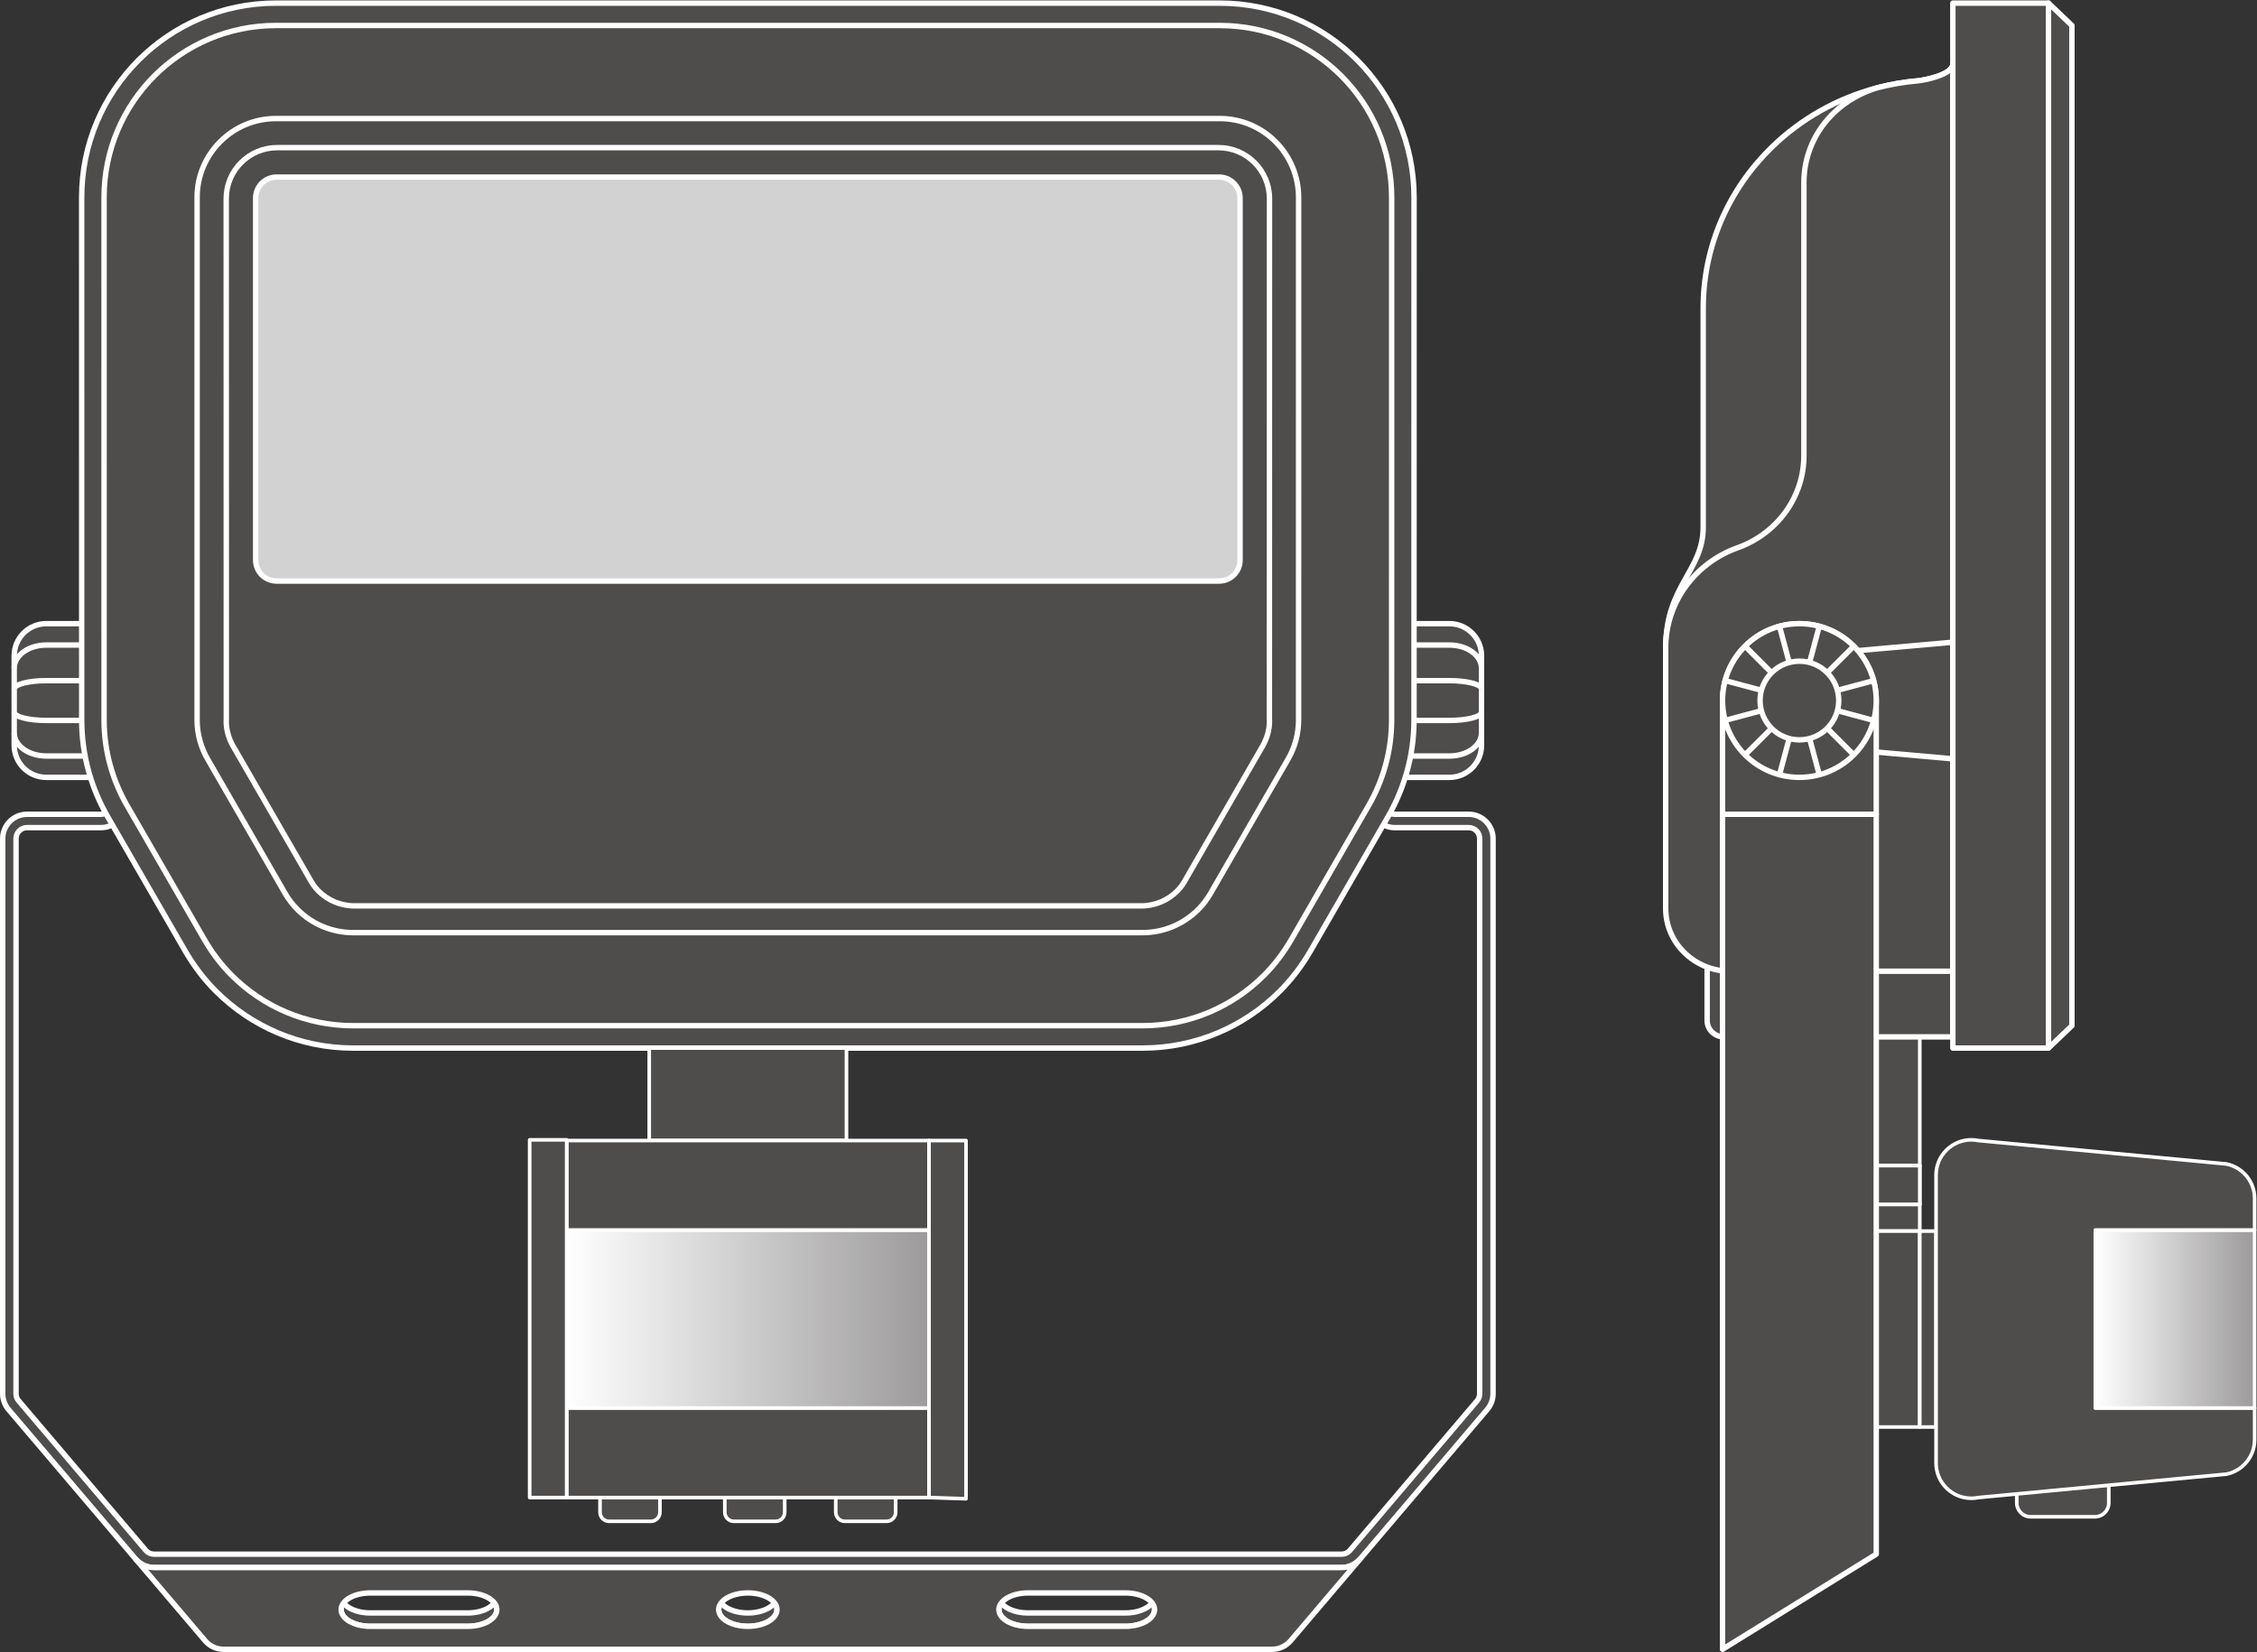 <?xml version="1.0" encoding="UTF-8" standalone="no"?>
<svg
   xmlns:dc="http://purl.org/dc/elements/1.1/"
   xmlns:cc="http://creativecommons.org/ns#"
   xmlns:rdf="http://www.w3.org/1999/02/22-rdf-syntax-ns#"
   xmlns:svg="http://www.w3.org/2000/svg"
   xmlns="http://www.w3.org/2000/svg"
   viewBox="0 0 473.387 346.52"
   height="346.52"
   width="473.387"
   xml:space="preserve"
   id="svg2"
   version="1.1"><rect x="0" y="0" width="473.387" height="346.52" fill="#333333" stroke="none"/><defs
     id="defs6"><clipPath
       id="clipPath40"
       clipPathUnits="userSpaceOnUse"><path
         id="path38"
         d="m 3296.94,664.09 h 250.62 V 383.738 h -250.62 z" /></clipPath><linearGradient
       id="linearGradient46"
       spreadMethod="pad"
       gradientTransform="matrix(250.621,0,0,250.621,3296.94,523.92)"
       gradientUnits="userSpaceOnUse"
       y2="0"
       x2="1"
       y1="0"
       x1="0"><stop
         id="stop42"
         offset="0"
         style="stop-opacity:1;stop-color:#ffffff" /><stop
         id="stop44"
         offset="1"
         style="stop-opacity:1;stop-color:#9c9a9b" /></linearGradient><clipPath
       id="clipPath238"
       clipPathUnits="userSpaceOnUse"><path
         id="path236"
         d="M 891.641,664.09 H 1461.76 V 383.738 H 891.641 Z" /></clipPath><linearGradient
       id="linearGradient244"
       spreadMethod="pad"
       gradientTransform="matrix(570.122,0,0,570.122,891.642,523.92)"
       gradientUnits="userSpaceOnUse"
       y2="0"
       x2="1"
       y1="0"
       x1="0"><stop
         id="stop240"
         offset="0"
         style="stop-opacity:1;stop-color:#ffffff" /><stop
         id="stop242"
         offset="1"
         style="stop-opacity:1;stop-color:#9c9a9b" /></linearGradient></defs><g
     transform="matrix(1.333,0,0,-1.333,0,346.52)"
     id="g10"><g
       transform="scale(0.1)"
       id="g12"><path
         id="path14"
         style="fill:#4f4c4c;fill-opacity:1;fill-rule:nonzero;stroke:none"
         d="M 3318.09,269.488 V 234.59 c 0,-12.051 -9.73,-21.828 -21.78,-21.828 h -101.24 c -12.03,0 -21.8,9.777 -21.8,21.828 v 16.219 l 144.82,18.679" /><path
         id="path16"
         style="fill:none;stroke:#ffffff;stroke-width:5.67;stroke-linecap:butt;stroke-linejoin:round;stroke-miterlimit:3.864;stroke-dasharray:none;stroke-opacity:1"
         d="M 3318.09,269.488 V 234.59 c 0,-12.051 -9.73,-21.828 -21.78,-21.828 h -101.24 c -12.03,0 -21.8,9.777 -21.8,21.828 v 16.219 z" /><path
         id="path18"
         style="fill:#4f4c4c;fill-opacity:1;fill-rule:nonzero;stroke:none"
         d="m 2710.34,765.422 h 310.34 V 1039.91 H 2710.34 V 765.422" /><path
         id="path20"
         style="fill:none;stroke:#ffffff;stroke-width:5.67;stroke-linecap:butt;stroke-linejoin:round;stroke-miterlimit:3.864;stroke-dasharray:none;stroke-opacity:1"
         d="m 2710.34,765.422 h 310.34 v 274.488 h -310.34 z" /><path
         id="path22"
         style="fill:#4f4c4c;fill-opacity:1;fill-rule:nonzero;stroke:none"
         d="m 2710.34,765.422 h 310.34 v -61.211 h -310.34 v 61.211" /><path
         id="path24"
         style="fill:none;stroke:#ffffff;stroke-width:5.67;stroke-linecap:butt;stroke-linejoin:round;stroke-miterlimit:3.864;stroke-dasharray:none;stroke-opacity:1"
         d="m 2710.34,765.422 h 310.34 v -61.211 h -310.34 z" /><path
         id="path26"
         style="fill:#4f4c4c;fill-opacity:1;fill-rule:nonzero;stroke:none"
         d="m 2710.34,765.422 h 310.34 v -61.211 h -310.34 v 61.211" /><path
         id="path28"
         style="fill:none;stroke:#ffffff;stroke-width:5.67;stroke-linecap:butt;stroke-linejoin:round;stroke-miterlimit:3.864;stroke-dasharray:none;stroke-opacity:1"
         d="m 2710.34,765.422 h 310.34 v -61.211 h -310.34 z" /><path
         id="path30"
         style="fill:#4f4c4c;fill-opacity:1;fill-rule:nonzero;stroke:none"
         d="m 2710.34,704.211 h 310.34 v -41.852 h -310.34 v 41.852" /><path
         id="path32"
         style="fill:none;stroke:#ffffff;stroke-width:5.67;stroke-linecap:butt;stroke-linejoin:round;stroke-miterlimit:3.864;stroke-dasharray:none;stroke-opacity:1"
         d="m 2710.34,704.211 h 310.34 v -41.852 h -310.34 z" /><g
         id="g34"><g
           clip-path="url(#clipPath40)"
           id="g36"><path
             id="path48"
             style="fill:url(#linearGradient46);fill-opacity:1;fill-rule:nonzero;stroke:none"
             d="m 3296.94,664.09 h 250.62 V 383.738 H 3296.94 V 664.09" /></g></g><path
         id="path50"
         style="fill:none;stroke:#ffffff;stroke-width:5.67;stroke-linecap:butt;stroke-linejoin:round;stroke-miterlimit:3.864;stroke-dasharray:none;stroke-opacity:1"
         d="m 3296.94,383.738 h 250.62 V 664.09 h -250.62 z" /><path
         id="path52"
         style="fill:#4f4c4c;fill-opacity:1;fill-rule:nonzero;stroke:none"
         d="m 2864.5,354.039 c -85.13,0 -154.14,69.02 -154.14,154.16 v 154.16 h 310.32 V 354.039 H 2864.5" /><path
         id="path54"
         style="fill:none;stroke:#ffffff;stroke-width:5.67;stroke-linecap:butt;stroke-linejoin:round;stroke-miterlimit:3.864;stroke-dasharray:none;stroke-opacity:1"
         d="m 2864.5,354.039 c -85.13,0 -154.14,69.02 -154.14,154.16 v 154.16 h 310.32 v -308.32 z" /><path
         id="path56"
         style="fill:#4f4c4c;fill-opacity:1;fill-rule:nonzero;stroke:none"
         d="m 3046.3,662.359 h -25.62 v -308.32 h 25.62 v 308.32" /><path
         id="path58"
         style="fill:none;stroke:#ffffff;stroke-width:5.67;stroke-linecap:butt;stroke-linejoin:round;stroke-miterlimit:3.864;stroke-dasharray:none;stroke-opacity:1"
         d="m 3046.3,662.359 h -25.62 v -308.32 h 25.62 z" /><path
         id="path60"
         style="fill:#4f4c4c;fill-opacity:1;fill-rule:nonzero;stroke:none"
         d="m 2864.5,354.039 c -85.13,0 -154.14,69.02 -154.14,154.16 0,85.141 69.01,154.16 154.14,154.16" /><path
         id="path62"
         style="fill:none;stroke:#ffffff;stroke-width:5.67;stroke-linecap:butt;stroke-linejoin:round;stroke-miterlimit:3.864;stroke-dasharray:none;stroke-opacity:1"
         d="m 2864.5,354.039 c -85.13,0 -154.14,69.02 -154.14,154.16 0,85.141 69.01,154.16 154.14,154.16" /><path
         id="path64"
         style="fill:#4f4c4c;fill-opacity:1;fill-rule:nonzero;stroke:none"
         d="m 3046.3,297.32 c 0,-3.832 0.38,-7.558 1.13,-11.172 0.73,-3.609 1.83,-7.097 3.23,-10.398 1.41,-3.32 3.12,-6.48 5.11,-9.422 2,-2.949 4.25,-5.687 6.77,-8.207 2.51,-2.5 5.25,-4.769 8.21,-6.769 2.95,-1.981 6.1,-3.711 9.41,-5.114 3.32,-1.41 6.8,-2.488 10.41,-3.226 3.61,-0.731 7.35,-1.121 11.17,-1.121 3.82,0 7.57,0.39 11.17,1.121 l 390.37,36.879 c 3.63,0.738 7.1,1.82 10.41,3.23 3.32,1.399 6.49,3.109 9.43,5.098 2.94,2 5.68,4.269 8.2,6.769 2.51,2.512 4.78,5.262 6.76,8.211 2,2.949 3.73,6.09 5.13,9.41 1.39,3.321 2.47,6.801 3.23,10.411 0.73,3.609 1.12,7.351 1.12,11.171 v 49.547 H 3296.92 V 664.09 h 250.64 v 49.539 c 0,3.84 -0.39,7.57 -1.12,11.18 -0.76,3.601 -1.84,7.089 -3.23,10.41 -1.4,3.312 -3.13,6.472 -5.13,9.422 -1.98,2.937 -4.25,5.687 -6.76,8.199 -2.52,2.512 -5.26,4.781 -8.2,6.769 -2.94,1.993 -6.11,3.711 -9.43,5.102 -3.31,1.398 -6.78,2.5 -10.41,3.23 l -390.37,36.887 c -3.6,0.731 -7.35,1.121 -11.17,1.121 -3.82,0 -7.56,-0.39 -11.17,-1.121 -3.61,-0.758 -7.09,-1.84 -10.41,-3.226 -3.31,-1.411 -6.46,-3.133 -9.41,-5.133 -2.96,-1.981 -5.7,-4.25 -8.21,-6.758 -2.52,-2.512 -4.77,-5.25 -6.77,-8.211 -1.99,-2.949 -3.7,-6.102 -5.11,-9.41 -1.4,-3.32 -2.5,-6.789 -3.23,-10.41 -0.75,-3.61 -1.13,-7.34 -1.13,-11.168 V 297.32" /><path
         id="path66"
         style="fill:none;stroke:#ffffff;stroke-width:5.67;stroke-linecap:butt;stroke-linejoin:round;stroke-miterlimit:3.864;stroke-dasharray:none;stroke-opacity:1"
         d="m 3046.3,297.32 c 0,-3.832 0.38,-7.558 1.13,-11.172 0.73,-3.609 1.83,-7.097 3.23,-10.398 1.41,-3.32 3.12,-6.48 5.11,-9.422 2,-2.949 4.25,-5.687 6.77,-8.207 2.51,-2.5 5.25,-4.769 8.21,-6.769 2.95,-1.981 6.1,-3.711 9.41,-5.114 3.32,-1.41 6.8,-2.488 10.41,-3.226 3.61,-0.731 7.35,-1.121 11.17,-1.121 3.82,0 7.57,0.39 11.17,1.121 l 390.37,36.879 c 3.63,0.738 7.1,1.82 10.41,3.23 3.32,1.399 6.49,3.109 9.43,5.098 2.94,2 5.68,4.269 8.2,6.769 2.51,2.512 4.78,5.262 6.76,8.211 2,2.949 3.73,6.09 5.13,9.41 1.39,3.321 2.47,6.801 3.23,10.411 0.73,3.609 1.12,7.351 1.12,11.171 v 49.547 H 3296.92 V 664.09 h 250.64 v 49.539 c 0,3.84 -0.39,7.57 -1.12,11.18 -0.76,3.601 -1.84,7.089 -3.23,10.41 -1.4,3.312 -3.13,6.472 -5.13,9.422 -1.98,2.937 -4.25,5.687 -6.76,8.199 -2.52,2.512 -5.26,4.781 -8.2,6.769 -2.94,1.993 -6.11,3.711 -9.43,5.102 -3.31,1.398 -6.78,2.5 -10.41,3.23 l -390.37,36.887 c -3.6,0.731 -7.35,1.121 -11.17,1.121 -3.82,0 -7.56,-0.39 -11.17,-1.121 -3.61,-0.758 -7.09,-1.84 -10.41,-3.226 -3.31,-1.411 -6.46,-3.133 -9.41,-5.133 -2.96,-1.981 -5.7,-4.25 -8.21,-6.758 -2.52,-2.512 -4.77,-5.25 -6.77,-8.211 -1.99,-2.949 -3.7,-6.102 -5.11,-9.41 -1.4,-3.32 -2.5,-6.789 -3.23,-10.41 -0.75,-3.61 -1.13,-7.34 -1.13,-11.168 z" /><path
         id="path68"
         style="fill:#4f4c4c;fill-opacity:1;fill-rule:nonzero;stroke:none"
         d="m 2620.88,1580.21 c 0,98.17 59.03,120.43 59.03,189.88 0,46.31 0,344.45 0,344.45 0,98.89 41.28,188.5 108.02,253.48 45.49,44.26 102.78,77.11 166.89,93.67 20.14,5.19 40.91,8.78 62.23,10.62 10.98,0.96 55.67,9.55 55.67,26.7 V 967.961 h -360.17 c -14.63,0 -26.45,11.48 -26.45,25.668 v 84.161 l -65.22,502.42" /><path
         id="path70"
         style="fill:none;stroke:#ffffff;stroke-width:8.504;stroke-linecap:butt;stroke-linejoin:round;stroke-miterlimit:10;stroke-dasharray:none;stroke-opacity:1"
         d="m 2620.88,1580.21 c 0,98.17 59.03,120.43 59.03,189.88 0,46.31 0,344.45 0,344.45 0,98.89 41.28,188.5 108.02,253.48 45.49,44.26 102.78,77.11 166.89,93.67 20.14,5.19 40.91,8.78 62.23,10.62 10.98,0.96 55.67,9.55 55.67,26.7 V 967.961 h -360.17 c -14.63,0 -26.45,11.48 -26.45,25.668 v 84.161 z" /><path
         id="path72"
         style="fill:#4f4c4c;fill-opacity:1;fill-rule:nonzero;stroke:none"
         d="m 3072.72,2499.01 c 0,-17.15 -44.69,-25.74 -55.67,-26.7 -21.32,-1.84 -42.09,-5.43 -62.23,-10.62 -25.5,-7.14 -49.69,-21.1 -68.21,-38.6 -29.77,-28.06 -48.24,-67.3 -48.24,-110.68 v -429.8 c 0,-66.55 -43.44,-123.28 -104.27,-145 -66.07,-23.57 -113.22,-85.13 -113.22,-157.4 v -410.28 c 0,-54.51 45.58,-98.69 101.75,-98.69 h 350.09 v 1427.77" /><path
         id="path74"
         style="fill:none;stroke:#ffffff;stroke-width:8.504;stroke-linecap:butt;stroke-linejoin:round;stroke-miterlimit:10;stroke-dasharray:none;stroke-opacity:1"
         d="m 3072.72,2499.01 c 0,-17.15 -44.69,-25.74 -55.67,-26.7 -21.32,-1.84 -42.09,-5.43 -62.23,-10.62 -25.5,-7.14 -49.69,-21.1 -68.21,-38.6 -29.77,-28.06 -48.24,-67.3 -48.24,-110.68 v -429.8 c 0,-66.55 -43.44,-123.28 -104.27,-145 -66.07,-23.57 -113.22,-85.13 -113.22,-157.4 v -410.28 c 0,-54.51 45.58,-98.69 101.75,-98.69 h 350.09 z" /><path
         id="path76"
         style="fill:#4f4c4c;fill-opacity:1;fill-rule:nonzero;stroke:none"
         d="m 3072.72,1405.48 -255.34,22.6 v 138.35 l 255.34,22.55 v -183.5" /><path
         id="path78"
         style="fill:none;stroke:#ffffff;stroke-width:8.504;stroke-linecap:butt;stroke-linejoin:round;stroke-miterlimit:10;stroke-dasharray:none;stroke-opacity:1"
         d="m 3072.72,1405.48 -255.34,22.6 v 138.35 l 255.34,22.55 z" /><path
         id="path80"
         style="fill:#4f4c4c;fill-opacity:1;fill-rule:nonzero;stroke:none"
         d="m 2710.34,1497.23 v -179 h 241.85 v 179 c 0,66.81 -54.12,120.95 -120.91,120.95 -66.79,0 -120.94,-54.14 -120.94,-120.95" /><path
         id="path82"
         style="fill:none;stroke:#ffffff;stroke-width:8.504;stroke-linecap:butt;stroke-linejoin:round;stroke-miterlimit:10;stroke-dasharray:none;stroke-opacity:1"
         d="m 2710.34,1497.23 v -179 h 241.85 v 179 c 0,66.81 -54.12,120.95 -120.91,120.95 -66.79,0 -120.94,-54.14 -120.94,-120.95 z" /><path
         id="path84"
         style="fill:#4f4c4c;fill-opacity:1;fill-rule:nonzero;stroke:none"
         d="M 2952.19,153.941 2710.34,4.262 V 1318.23 h 241.85 V 153.941" /><path
         id="path86"
         style="fill:none;stroke:#ffffff;stroke-width:8.504;stroke-linecap:butt;stroke-linejoin:round;stroke-miterlimit:10;stroke-dasharray:none;stroke-opacity:1"
         d="M 2952.19,153.941 2710.34,4.262 V 1318.23 h 241.85 z" /><path
         id="path88"
         style="fill:#4f4c4c;fill-opacity:1;fill-rule:nonzero;stroke:none"
         d="m 3223.2,2594.65 36.89,-35.2 V 985.539 L 3223.2,950.34 v 1644.31" /><path
         id="path90"
         style="fill:none;stroke:#ffffff;stroke-width:8.504;stroke-linecap:butt;stroke-linejoin:round;stroke-miterlimit:10;stroke-dasharray:none;stroke-opacity:1"
         d="m 3223.2,2594.65 36.89,-35.2 V 985.539 L 3223.2,950.34 Z" /><path
         id="path92"
         style="fill:#4f4c4c;fill-opacity:1;fill-rule:nonzero;stroke:none"
         d="M 3223.2,2594.65 H 3072.72 V 950.34 h 150.48 v 1644.31" /><path
         id="path94"
         style="fill:none;stroke:#ffffff;stroke-width:8.504;stroke-linecap:butt;stroke-linejoin:round;stroke-miterlimit:10;stroke-dasharray:none;stroke-opacity:1"
         d="M 3223.2,2594.65 H 3072.72 V 950.34 h 150.48 z" /><path
         id="path96"
         style="fill:#4f4c4c;fill-opacity:1;fill-rule:nonzero;stroke:none"
         d="m 2952.19,1497.23 c 0,-66.77 -54.12,-120.92 -120.91,-120.92 -66.79,0 -120.94,54.15 -120.94,120.92 0,66.81 54.15,120.95 120.94,120.95 66.79,0 120.91,-54.14 120.91,-120.95" /><path
         id="path98"
         style="fill:none;stroke:#ffffff;stroke-width:8.504;stroke-linecap:butt;stroke-linejoin:round;stroke-miterlimit:10;stroke-dasharray:none;stroke-opacity:1"
         d="m 2952.19,1497.23 c 0,-66.77 -54.12,-120.92 -120.91,-120.92 -66.79,0 -120.94,54.15 -120.94,120.92 0,66.81 54.15,120.95 120.94,120.95 66.79,0 120.91,-54.14 120.91,-120.95 z" /><path
         id="path100"
         style="fill:#4f4c4c;fill-opacity:1;fill-rule:nonzero;stroke:none"
         d="m 2893.18,1497.23 c 0,-34.19 -27.71,-61.91 -61.9,-61.91 -34.19,0 -61.91,27.72 -61.91,61.91 0,34.19 27.72,61.9 61.91,61.9 34.19,0 61.9,-27.71 61.9,-61.9" /><path
         id="path102"
         style="fill:none;stroke:#ffffff;stroke-width:8.504;stroke-linecap:butt;stroke-linejoin:round;stroke-miterlimit:10;stroke-dasharray:none;stroke-opacity:1"
         d="m 2893.18,1497.23 c 0,-34.19 -27.71,-61.91 -61.9,-61.91 -34.19,0 -61.91,27.72 -61.91,61.91 0,34.19 27.72,61.9 61.91,61.9 34.19,0 61.9,-27.71 61.9,-61.9 z" /><path
         id="path104"
         style="fill:#4f4c4c;fill-opacity:1;fill-rule:nonzero;stroke:none"
         d="m 2799.98,1614.04 15.27,-57" /><path
         id="path106"
         style="fill:none;stroke:#ffffff;stroke-width:8.504;stroke-linecap:butt;stroke-linejoin:round;stroke-miterlimit:10;stroke-dasharray:none;stroke-opacity:1"
         d="m 2799.98,1614.04 15.27,-57" /><path
         id="path108"
         style="fill:#4f4c4c;fill-opacity:1;fill-rule:nonzero;stroke:none"
         d="m 2847.3,1437.45 15.27,-57.01" /><path
         id="path110"
         style="fill:none;stroke:#ffffff;stroke-width:8.504;stroke-linecap:butt;stroke-linejoin:round;stroke-miterlimit:10;stroke-dasharray:none;stroke-opacity:1"
         d="m 2847.3,1437.45 15.27,-57.01" /><path
         id="path112"
         style="fill:#4f4c4c;fill-opacity:1;fill-rule:nonzero;stroke:none"
         d="m 2714.47,1465.98 57.01,15.26" /><path
         id="path114"
         style="fill:none;stroke:#ffffff;stroke-width:8.504;stroke-linecap:butt;stroke-linejoin:round;stroke-miterlimit:10;stroke-dasharray:none;stroke-opacity:1"
         d="m 2714.47,1465.98 57.01,15.26" /><path
         id="path116"
         style="fill:#4f4c4c;fill-opacity:1;fill-rule:nonzero;stroke:none"
         d="m 2891.07,1513.28 56.99,15.28" /><path
         id="path118"
         style="fill:none;stroke:#ffffff;stroke-width:8.504;stroke-linecap:butt;stroke-linejoin:round;stroke-miterlimit:10;stroke-dasharray:none;stroke-opacity:1"
         d="m 2891.07,1513.28 56.99,15.28" /><path
         id="path120"
         style="fill:#4f4c4c;fill-opacity:1;fill-rule:nonzero;stroke:none"
         d="m 2745.77,1582.75 41.72,-41.72" /><path
         id="path122"
         style="fill:none;stroke:#ffffff;stroke-width:8.504;stroke-linecap:butt;stroke-linejoin:round;stroke-miterlimit:10;stroke-dasharray:none;stroke-opacity:1"
         d="m 2745.77,1582.75 41.72,-41.72" /><path
         id="path124"
         style="fill:#4f4c4c;fill-opacity:1;fill-rule:nonzero;stroke:none"
         d="m 2875.08,1453.46 41.69,-41.73" /><path
         id="path126"
         style="fill:none;stroke:#ffffff;stroke-width:8.504;stroke-linecap:butt;stroke-linejoin:round;stroke-miterlimit:10;stroke-dasharray:none;stroke-opacity:1"
         d="m 2875.08,1453.46 41.69,-41.73" /><path
         id="path128"
         style="fill:#4f4c4c;fill-opacity:1;fill-rule:nonzero;stroke:none"
         d="m 2745.77,1411.75 41.72,41.71" /><path
         id="path130"
         style="fill:none;stroke:#ffffff;stroke-width:8.504;stroke-linecap:butt;stroke-linejoin:round;stroke-miterlimit:10;stroke-dasharray:none;stroke-opacity:1"
         d="m 2745.77,1411.75 41.72,41.71" /><path
         id="path132"
         style="fill:#4f4c4c;fill-opacity:1;fill-rule:nonzero;stroke:none"
         d="m 2875.02,1541.03 41.75,41.72" /><path
         id="path134"
         style="fill:none;stroke:#ffffff;stroke-width:8.504;stroke-linecap:butt;stroke-linejoin:round;stroke-miterlimit:10;stroke-dasharray:none;stroke-opacity:1"
         d="m 2875.02,1541.03 41.75,41.72" /><path
         id="path136"
         style="fill:#4f4c4c;fill-opacity:1;fill-rule:nonzero;stroke:none"
         d="m 2714.47,1528.56 56.97,-15.28" /><path
         id="path138"
         style="fill:none;stroke:#ffffff;stroke-width:8.504;stroke-linecap:butt;stroke-linejoin:round;stroke-miterlimit:10;stroke-dasharray:none;stroke-opacity:1"
         d="m 2714.47,1528.56 56.97,-15.28" /><path
         id="path140"
         style="fill:#4f4c4c;fill-opacity:1;fill-rule:nonzero;stroke:none"
         d="m 2891.07,1481.22 56.99,-15.32" /><path
         id="path142"
         style="fill:none;stroke:#ffffff;stroke-width:8.504;stroke-linecap:butt;stroke-linejoin:round;stroke-miterlimit:10;stroke-dasharray:none;stroke-opacity:1"
         d="m 2891.07,1481.22 56.99,-15.32" /><path
         id="path144"
         style="fill:#4f4c4c;fill-opacity:1;fill-rule:nonzero;stroke:none"
         d="m 2799.94,1380.46 15.31,56.99" /><path
         id="path146"
         style="fill:none;stroke:#ffffff;stroke-width:8.504;stroke-linecap:butt;stroke-linejoin:round;stroke-miterlimit:10;stroke-dasharray:none;stroke-opacity:1"
         d="m 2799.94,1380.46 15.31,56.99" /><path
         id="path148"
         style="fill:#4f4c4c;fill-opacity:1;fill-rule:nonzero;stroke:none"
         d="m 2847.27,1557.04 15.3,57.01" /><path
         id="path150"
         style="fill:none;stroke:#ffffff;stroke-width:8.504;stroke-linecap:butt;stroke-linejoin:round;stroke-miterlimit:10;stroke-dasharray:none;stroke-opacity:1"
         d="m 2847.27,1557.04 15.3,57.01" /><path
         id="path152"
         style="fill:#4f4c4c;fill-opacity:1;fill-rule:nonzero;stroke:none"
         d="m 536.777,66.691 c 0,-14.512 20.496,-26.27 45.836,-26.27 h 153.242 c 25.34,0 45.868,11.758 45.868,26.27 v 21.02 c 0,-14.5 -20.528,-26.27 -45.868,-26.27 H 582.613 c -25.34,0 -45.836,11.77 -45.836,26.27 V 66.691" /><path
         id="path154"
         style="fill:none;stroke:#ffffff;stroke-width:8.504;stroke-linecap:butt;stroke-linejoin:round;stroke-miterlimit:10;stroke-dasharray:none;stroke-opacity:1"
         d="m 536.777,66.691 c 0,-14.512 20.496,-26.27 45.836,-26.27 h 153.242 c 25.34,0 45.868,11.758 45.868,26.27 v 21.02 c 0,-14.5 -20.528,-26.27 -45.868,-26.27 H 582.613 c -25.34,0 -45.836,11.77 -45.836,26.27 z" /><path
         id="path156"
         style="fill:#4f4c4c;fill-opacity:1;fill-rule:nonzero;stroke:none"
         d="M 148.457,1618.18 V 1376.31 H 72.879 c -13.953,0 -26.633,5.63 -35.738,14.76 -9.133,9.13 -14.789,21.76 -14.789,35.7 v 140.89 c 0,13.95 5.656,26.59 14.789,35.7 9.105,9.14 21.785,14.82 35.738,14.82 h 75.578" /><path
         id="path158"
         style="fill:none;stroke:#ffffff;stroke-width:8.504;stroke-linecap:butt;stroke-linejoin:round;stroke-miterlimit:10;stroke-dasharray:none;stroke-opacity:1"
         d="M 148.457,1618.18 V 1376.31 H 72.879 c -13.953,0 -26.633,5.63 -35.738,14.76 -9.133,9.13 -14.789,21.76 -14.789,35.7 v 140.89 c 0,13.95 5.656,26.59 14.789,35.7 9.105,9.14 21.785,14.82 35.738,14.82 z" /><path
         id="path160"
         style="fill:#4f4c4c;fill-opacity:1;fill-rule:nonzero;stroke:none"
         d="m 22.352,1548.11 c 0,10.05 5.656,19.15 14.789,25.74 9.105,6.64 21.785,10.68 35.738,10.68 h 75.578" /><path
         id="path162"
         style="fill:none;stroke:#ffffff;stroke-width:8.504;stroke-linecap:butt;stroke-linejoin:round;stroke-miterlimit:10;stroke-dasharray:none;stroke-opacity:1"
         d="m 22.352,1548.11 c 0,10.05 5.656,19.15 14.789,25.74 9.105,6.64 21.785,10.68 35.738,10.68 h 75.578" /><path
         id="path164"
         style="fill:#4f4c4c;fill-opacity:1;fill-rule:nonzero;stroke:none"
         d="M 148.457,1409.93 H 72.879 c -13.953,0 -26.633,4.03 -35.738,10.69 -9.133,6.58 -14.789,15.66 -14.789,25.72" /><path
         id="path166"
         style="fill:none;stroke:#ffffff;stroke-width:8.504;stroke-linecap:butt;stroke-linejoin:round;stroke-miterlimit:10;stroke-dasharray:none;stroke-opacity:1"
         d="M 148.457,1409.93 H 72.879 c -13.953,0 -26.633,4.03 -35.738,10.69 -9.133,6.58 -14.789,15.66 -14.789,25.72" /><path
         id="path168"
         style="fill:#4f4c4c;fill-opacity:1;fill-rule:nonzero;stroke:none"
         d="m 22.352,1515.43 c 0,3.58 5.656,6.88 14.789,9.23 9.105,2.39 21.785,3.84 35.738,3.84 h 75.578" /><path
         id="path170"
         style="fill:none;stroke:#ffffff;stroke-width:8.504;stroke-linecap:butt;stroke-linejoin:round;stroke-miterlimit:10;stroke-dasharray:none;stroke-opacity:1"
         d="m 22.352,1515.43 c 0,3.58 5.656,6.88 14.789,9.23 9.105,2.39 21.785,3.84 35.738,3.84 h 75.578" /><path
         id="path172"
         style="fill:#4f4c4c;fill-opacity:1;fill-rule:nonzero;stroke:none"
         d="M 148.457,1465.89 H 72.879 c -13.953,0 -26.633,1.42 -35.738,3.82 -9.133,2.33 -14.789,5.64 -14.789,9.21" /><path
         id="path174"
         style="fill:none;stroke:#ffffff;stroke-width:8.504;stroke-linecap:butt;stroke-linejoin:round;stroke-miterlimit:10;stroke-dasharray:none;stroke-opacity:1"
         d="M 148.457,1465.89 H 72.879 c -13.953,0 -26.633,1.42 -35.738,3.82 -9.133,2.33 -14.789,5.64 -14.789,9.21" /><path
         id="path176"
         style="fill:#4f4c4c;fill-opacity:1;fill-rule:nonzero;stroke:none"
         d="m 2204.99,1618.18 v -241.87 h 75.59 c 13.96,0 26.59,5.63 35.72,14.76 9.11,9.13 14.8,21.76 14.8,35.7 v 140.89 c 0,13.95 -5.69,26.59 -14.8,35.7 -9.13,9.14 -21.76,14.82 -35.72,14.82 h -75.59" /><path
         id="path178"
         style="fill:none;stroke:#ffffff;stroke-width:8.504;stroke-linecap:butt;stroke-linejoin:round;stroke-miterlimit:10;stroke-dasharray:none;stroke-opacity:1"
         d="m 2204.99,1618.18 v -241.87 h 75.59 c 13.96,0 26.59,5.63 35.72,14.76 9.11,9.13 14.8,21.76 14.8,35.7 v 140.89 c 0,13.95 -5.69,26.59 -14.8,35.7 -9.13,9.14 -21.76,14.82 -35.72,14.82 z" /><path
         id="path180"
         style="fill:#4f4c4c;fill-opacity:1;fill-rule:nonzero;stroke:none"
         d="m 2331.1,1548.11 c 0,10.05 -5.69,19.15 -14.8,25.74 -9.13,6.64 -21.76,10.68 -35.72,10.68 h -75.59" /><path
         id="path182"
         style="fill:none;stroke:#ffffff;stroke-width:8.504;stroke-linecap:butt;stroke-linejoin:round;stroke-miterlimit:10;stroke-dasharray:none;stroke-opacity:1"
         d="m 2331.1,1548.11 c 0,10.05 -5.69,19.15 -14.8,25.74 -9.13,6.64 -21.76,10.68 -35.72,10.68 h -75.59" /><path
         id="path184"
         style="fill:#4f4c4c;fill-opacity:1;fill-rule:nonzero;stroke:none"
         d="m 2204.99,1409.93 h 75.59 c 13.96,0 26.59,4.03 35.72,10.69 9.11,6.58 14.8,15.66 14.8,25.72" /><path
         id="path186"
         style="fill:none;stroke:#ffffff;stroke-width:8.504;stroke-linecap:butt;stroke-linejoin:round;stroke-miterlimit:10;stroke-dasharray:none;stroke-opacity:1"
         d="m 2204.99,1409.93 h 75.59 c 13.96,0 26.59,4.03 35.72,10.69 9.11,6.58 14.8,15.66 14.8,25.72" /><path
         id="path188"
         style="fill:#4f4c4c;fill-opacity:1;fill-rule:nonzero;stroke:none"
         d="m 2331.1,1515.43 c 0,3.58 -5.69,6.88 -14.8,9.23 -9.13,2.39 -21.76,3.84 -35.72,3.84 h -75.59" /><path
         id="path190"
         style="fill:none;stroke:#ffffff;stroke-width:8.504;stroke-linecap:butt;stroke-linejoin:round;stroke-miterlimit:10;stroke-dasharray:none;stroke-opacity:1"
         d="m 2331.1,1515.43 c 0,3.58 -5.69,6.88 -14.8,9.23 -9.13,2.39 -21.76,3.84 -35.72,3.84 h -75.59" /><path
         id="path192"
         style="fill:#4f4c4c;fill-opacity:1;fill-rule:nonzero;stroke:none"
         d="m 2204.99,1465.89 h 75.59 c 13.96,0 26.59,1.42 35.72,3.82 9.11,2.33 14.8,5.64 14.8,9.21" /><path
         id="path194"
         style="fill:none;stroke:#ffffff;stroke-width:8.504;stroke-linecap:butt;stroke-linejoin:round;stroke-miterlimit:10;stroke-dasharray:none;stroke-opacity:1"
         d="m 2204.99,1465.89 h 75.59 c 13.96,0 26.59,1.42 35.72,3.82 9.11,2.33 14.8,5.64 14.8,9.21" /><path
         id="path196"
         style="fill:#4f4c4c;fill-opacity:1;fill-rule:nonzero;stroke:none"
         d="m 2110.92,153.93 c 4.94,0 9.7,2.14 12.85,5.718 l 200.13,235.391 c 2.77,3.16 4.31,7.242 4.31,11.449 v 873.442 c 0,9.54 -7.77,17.3 -17.28,17.3 h -116.39 c -21.14,0 -38.33,17.18 -38.33,38.32 v 282.63 h 21.03 v -282.63 c 0,-9.56 7.77,-17.32 17.3,-17.32 h 116.39 c 21.1,0 38.32,-17.18 38.32,-38.3 V 406.488 c 0,-9.316 -3.38,-18.328 -9.46,-25.199 L 2139.65,145.891 c -7.26,-8.243 -17.75,-12.993 -28.73,-12.993 H 242.504 c -11.004,0 -21.445,4.75 -28.719,12.993 L 13.672,381.289 c -6.063,6.871 -9.418,15.883 -9.418,25.199 v 873.442 c 0,21.12 17.133,38.3 38.238,38.3 H 158.918 c 9.535,0 17.293,7.76 17.293,17.32 v 282.63 h 21.039 v -282.63 c 0,-21.14 -17.219,-38.32 -38.332,-38.32 H 42.492 c -9.512,0 -17.277,-7.76 -17.277,-17.3 V 406.488 c 0,-4.207 1.52,-8.289 4.32,-11.449 L 229.664,159.648 c 3.141,-3.578 7.887,-5.718 12.84,-5.718 H 2110.92" /><path
         id="path198"
         style="fill:none;stroke:#ffffff;stroke-width:8.504;stroke-linecap:butt;stroke-linejoin:round;stroke-miterlimit:10;stroke-dasharray:none;stroke-opacity:1"
         d="m 2110.92,153.93 c 4.94,0 9.7,2.14 12.85,5.718 l 200.13,235.391 c 2.77,3.16 4.31,7.242 4.31,11.449 v 873.442 c 0,9.54 -7.77,17.3 -17.28,17.3 h -116.39 c -21.14,0 -38.33,17.18 -38.33,38.32 v 282.63 h 21.03 v -282.63 c 0,-9.56 7.77,-17.32 17.3,-17.32 h 116.39 c 21.1,0 38.32,-17.18 38.32,-38.3 V 406.488 c 0,-9.316 -3.38,-18.328 -9.46,-25.199 L 2139.65,145.891 c -7.26,-8.243 -17.75,-12.993 -28.73,-12.993 H 242.504 c -11.004,0 -21.445,4.75 -28.719,12.993 L 13.672,381.289 c -6.063,6.871 -9.418,15.883 -9.418,25.199 v 873.442 c 0,21.12 17.133,38.3 38.238,38.3 H 158.918 c 9.535,0 17.293,7.76 17.293,17.32 v 282.63 h 21.039 v -282.63 c 0,-21.14 -17.219,-38.32 -38.332,-38.32 H 42.492 c -9.512,0 -17.277,-7.76 -17.277,-17.3 V 406.488 c 0,-4.207 1.52,-8.289 4.32,-11.449 L 229.664,159.648 c 3.141,-3.578 7.887,-5.718 12.84,-5.718 z" /><path
         id="path200"
         style="fill:#4f4c4c;fill-opacity:1;fill-rule:nonzero;stroke:none"
         d="m 1130.82,87.711 c 0,-14.5 20.55,-26.27 45.89,-26.27 25.34,0 45.89,11.77 45.89,26.27 V 66.691 c 0,-14.512 -20.55,-26.27 -45.89,-26.27 -25.34,0 -45.89,11.758 -45.89,26.27 v 21.02" /><path
         id="path202"
         style="fill:none;stroke:#ffffff;stroke-width:8.504;stroke-linecap:butt;stroke-linejoin:round;stroke-miterlimit:10;stroke-dasharray:none;stroke-opacity:1"
         d="m 1130.82,87.711 c 0,-14.5 20.55,-26.27 45.89,-26.27 25.34,0 45.89,11.77 45.89,26.27 V 66.691 c 0,-14.512 -20.55,-26.27 -45.89,-26.27 -25.34,0 -45.89,11.758 -45.89,26.27 z" /><path
         id="path204"
         style="fill:#4f4c4c;fill-opacity:1;fill-rule:nonzero;stroke:none"
         d="m 1816.63,87.711 c 0,-14.5 -20.49,-26.27 -45.83,-26.27 h -153.19 c -25.34,0 -45.88,11.77 -45.88,26.27 V 66.691 c 0,-14.512 20.54,-26.27 45.88,-26.27 h 153.19 c 25.34,0 45.83,11.758 45.83,26.27 v 21.02" /><path
         id="path206"
         style="fill:none;stroke:#ffffff;stroke-width:8.504;stroke-linecap:butt;stroke-linejoin:round;stroke-miterlimit:10;stroke-dasharray:none;stroke-opacity:1"
         d="m 1816.63,87.711 c 0,-14.5 -20.49,-26.27 -45.83,-26.27 h -153.19 c -25.34,0 -45.88,11.77 -45.88,26.27 V 66.691 c 0,-14.512 20.54,-26.27 45.88,-26.27 h 153.19 c 25.34,0 45.83,11.758 45.83,26.27 z" /><path
         id="path208"
         style="fill:#4f4c4c;fill-opacity:1;fill-rule:nonzero;stroke:none"
         d="m 1770.8,40.422 h -153.19 c -25.34,0 -45.88,11.758 -45.88,26.27 0,14.5 20.54,26.238 45.88,26.238 h 153.19 c 25.34,0 45.83,-11.738 45.83,-26.238 0,-14.512 -20.49,-26.27 -45.83,-26.27 z m -594.09,0 c -25.34,0 -45.89,11.758 -45.89,26.27 0,14.5 20.55,26.238 45.89,26.238 25.34,0 45.85,-11.738 45.85,-26.238 0,-14.512 -20.51,-26.27 -45.85,-26.27 z m -440.855,0 H 582.613 c -25.34,0 -45.836,11.758 -45.836,26.27 0,14.5 20.496,26.238 45.836,26.238 h 153.242 c 25.34,0 45.868,-11.738 45.868,-26.238 0,-14.512 -20.528,-26.27 -45.868,-26.27 z M 2110.92,132.898 H 242.504 c -11.004,0 -21.445,4.75 -28.719,12.993 L 323.137,17.25 c 7.254,-8.262 17.734,-13 28.73,-13 H 2001.55 c 10.98,0 21.48,4.738 28.76,13 l 109.34,128.641 c -7.26,-8.243 -17.75,-12.993 -28.73,-12.993" /><path
         id="path210"
         style="fill:none;stroke:#ffffff;stroke-width:8.504;stroke-linecap:butt;stroke-linejoin:round;stroke-miterlimit:10;stroke-dasharray:none;stroke-opacity:1"
         d="m 1770.8,40.422 h -153.19 c -25.34,0 -45.88,11.758 -45.88,26.27 0,14.5 20.54,26.238 45.88,26.238 h 153.19 c 25.34,0 45.83,-11.738 45.83,-26.238 0,-14.512 -20.49,-26.27 -45.83,-26.27 z m -594.09,0 c -25.34,0 -45.89,11.758 -45.89,26.27 0,14.5 20.55,26.238 45.89,26.238 25.34,0 45.85,-11.738 45.85,-26.238 0,-14.512 -20.51,-26.27 -45.85,-26.27 z m -440.855,0 H 582.613 c -25.34,0 -45.836,11.758 -45.836,26.27 0,14.5 20.496,26.238 45.836,26.238 h 153.242 c 25.34,0 45.868,-11.738 45.868,-26.238 0,-14.512 -20.528,-26.27 -45.868,-26.27 z M 2110.92,132.898 H 242.504 c -11.004,0 -21.445,4.75 -28.719,12.993 L 323.137,17.25 c 7.254,-8.262 17.734,-13 28.73,-13 H 2001.55 c 10.98,0 21.48,4.738 28.76,13 l 109.34,128.641 c -7.26,-8.243 -17.75,-12.993 -28.73,-12.993 z" /><path
         id="path212"
         style="fill:#4f4c4c;fill-opacity:1;fill-rule:nonzero;stroke:none"
         d="m 1919.13,2594.66 c 84.42,0 160.9,-34.23 216.23,-89.58 55.34,-55.36 89.59,-131.81 89.59,-216.26 l -0.08,-822.83 c -0.14,-55.41 -15.25,-107.22 -41.1,-151.99 l -121.58,-210.61 c -13.46,-23.21 -29.59,-44.65 -48.41,-63.48 -55.35,-55.351 -131.8,-89.582 -216.25,-89.582 H 555.91 c -84.457,0 -160.918,34.231 -216.269,89.582 -18.856,18.83 -34.973,40.27 -48.422,63.48 L 169.652,1314 c -25.855,44.77 -40.968,96.58 -41.105,151.99 l -0.043,822.83 c 0,84.45 34.254,160.9 89.586,216.26 55.344,55.35 131.769,89.58 216.195,89.58 H 1919.13" /><path
         id="path214"
         style="fill:none;stroke:#ffffff;stroke-width:8.504;stroke-linecap:butt;stroke-linejoin:round;stroke-miterlimit:10;stroke-dasharray:none;stroke-opacity:1"
         d="m 1919.13,2594.66 c 84.42,0 160.9,-34.23 216.23,-89.58 55.34,-55.36 89.59,-131.81 89.59,-216.26 l -0.08,-822.83 c -0.14,-55.41 -15.25,-107.22 -41.1,-151.99 l -121.58,-210.61 c -13.46,-23.21 -29.59,-44.65 -48.41,-63.48 -55.35,-55.351 -131.8,-89.582 -216.25,-89.582 H 555.91 c -84.457,0 -160.918,34.231 -216.269,89.582 -18.856,18.83 -34.973,40.27 -48.422,63.48 L 169.652,1314 c -25.855,44.77 -40.968,96.58 -41.105,151.99 l -0.043,822.83 c 0,84.45 34.254,160.9 89.586,216.26 55.344,55.35 131.769,89.58 216.195,89.58 z" /><path
         id="path216"
         style="fill:#4f4c4c;fill-opacity:1;fill-rule:nonzero;stroke:none"
         d="m 1919.13,2559.45 c 74.71,0 142.35,-30.3 191.31,-79.28 48.99,-48.98 79.27,-116.62 79.27,-191.35 l -0.06,-822.73 c -0.1,-49.03 -13.45,-94.89 -36.36,-134.51 l -121.58,-210.62 c -11.9,-20.51 -26.18,-39.5 -42.84,-56.15 -48.97,-48.97 -116.64,-79.279 -191.34,-79.279 H 555.91 c -74.758,0 -142.418,30.309 -191.414,79.279 -16.652,16.65 -30.898,35.64 -42.793,56.15 l -121.555,210.62 c -22.91,39.62 -36.281,85.48 -36.378,134.51 l -0.032,822.73 c 0,74.73 30.27,142.37 79.203,191.35 48.969,48.98 116.614,79.28 191.344,79.28 H 1919.13" /><path
         id="path218"
         style="fill:none;stroke:#ffffff;stroke-width:8.504;stroke-linecap:butt;stroke-linejoin:round;stroke-miterlimit:10;stroke-dasharray:none;stroke-opacity:1"
         d="m 1919.13,2559.45 c 74.71,0 142.35,-30.3 191.31,-79.28 48.99,-48.98 79.27,-116.62 79.27,-191.35 l -0.06,-822.73 c -0.1,-49.03 -13.45,-94.89 -36.36,-134.51 l -121.58,-210.62 c -11.9,-20.51 -26.18,-39.5 -42.84,-56.15 -48.97,-48.97 -116.64,-79.279 -191.34,-79.279 H 555.91 c -74.758,0 -142.418,30.309 -191.414,79.279 -16.652,16.65 -30.898,35.64 -42.793,56.15 l -121.555,210.62 c -22.91,39.62 -36.281,85.48 -36.378,134.51 l -0.032,822.73 c 0,74.73 30.27,142.37 79.203,191.35 48.969,48.98 116.614,79.28 191.344,79.28 z" /><path
         id="path220"
         style="fill:#4f4c4c;fill-opacity:1;fill-rule:nonzero;stroke:none"
         d="m 1919.13,2413.02 c 34.27,0 65.32,-13.9 87.77,-36.38 22.48,-22.49 36.4,-53.51 36.4,-87.82 l -0.04,-822.33 c -0.04,-22.52 -6.16,-43.56 -16.69,-61.74 l -121.61,-210.64 c -5.42,-9.41 -11.97,-18.12 -19.62,-25.76 -22.49,-22.49 -53.52,-36.37 -87.81,-36.37 H 555.91 c -34.297,0 -65.347,13.88 -87.832,36.37 -7.644,7.64 -14.242,16.35 -19.672,25.76 l -121.554,210.64 c -10.536,18.18 -16.657,39.22 -16.731,61.74 v 822.33 c 0,34.31 13.91,65.33 36.402,87.82 22.442,22.48 53.493,36.38 87.762,36.38 H 1919.13" /><path
         id="path222"
         style="fill:none;stroke:#ffffff;stroke-width:8.504;stroke-linecap:butt;stroke-linejoin:round;stroke-miterlimit:10;stroke-dasharray:none;stroke-opacity:1"
         d="m 1919.13,2413.02 c 34.27,0 65.32,-13.9 87.77,-36.38 22.48,-22.49 36.4,-53.51 36.4,-87.82 l -0.04,-822.33 c -0.04,-22.52 -6.16,-43.56 -16.69,-61.74 l -121.61,-210.64 c -5.42,-9.41 -11.97,-18.12 -19.62,-25.76 -22.49,-22.49 -53.52,-36.37 -87.81,-36.37 H 555.91 c -34.297,0 -65.347,13.88 -87.832,36.37 -7.644,7.64 -14.242,16.35 -19.672,25.76 l -121.554,210.64 c -10.536,18.18 -16.657,39.22 -16.731,61.74 v 822.33 c 0,34.31 13.91,65.33 36.402,87.82 22.442,22.48 53.493,36.38 87.762,36.38 z" /><path
         id="path224"
         style="fill:#4f4c4c;fill-opacity:1;fill-rule:nonzero;stroke:none"
         d="m 1917.26,2367.23 c 22.14,0 42.19,-8.99 56.73,-23.52 14.53,-14.5 23.5,-34.59 23.5,-56.75 l -0.16,-820.37 c 0,-0.58 0.16,-1.08 0.16,-1.67 0,-13.71 -3.79,-26.42 -9.85,-37.72 l -121.57,-210.62 c -3.72,-6.96 -8.13,-13.48 -13.68,-19.01 -14.52,-14.52 -34.56,-23.49 -56.71,-23.49 H 557.738 c -22.144,0 -42.215,8.97 -56.754,23.49 -5.535,5.53 -9.945,12.05 -13.679,19.01 L 365.746,1427.2 c -6.058,11.3 -9.812,24.01 -9.812,37.72 0,0.59 0.132,1.09 0.16,1.67 l -0.16,820.37 c 0,22.16 8.968,42.25 23.472,56.75 14.535,14.53 34.61,23.52 56.778,23.52 H 1917.26" /><path
         id="path226"
         style="fill:none;stroke:#ffffff;stroke-width:8.504;stroke-linecap:butt;stroke-linejoin:round;stroke-miterlimit:10;stroke-dasharray:none;stroke-opacity:1"
         d="m 1917.26,2367.23 c 22.14,0 42.19,-8.99 56.73,-23.52 14.53,-14.5 23.5,-34.59 23.5,-56.75 l -0.16,-820.37 c 0,-0.58 0.16,-1.08 0.16,-1.67 0,-13.71 -3.79,-26.42 -9.85,-37.72 l -121.57,-210.62 c -3.72,-6.96 -8.13,-13.48 -13.68,-19.01 -14.52,-14.52 -34.56,-23.49 -56.71,-23.49 H 557.738 c -22.144,0 -42.215,8.97 -56.754,23.49 -5.535,5.53 -9.945,12.05 -13.679,19.01 L 365.746,1427.2 c -6.058,11.3 -9.812,24.01 -9.812,37.72 0,0.59 0.132,1.09 0.16,1.67 l -0.16,820.37 c 0,22.16 8.968,42.25 23.472,56.75 14.535,14.53 34.61,23.52 56.778,23.52 z" /><path
         id="path228"
         style="fill:#d3d2d2;fill-opacity:1;fill-rule:nonzero;stroke:none"
         d="m 1951.14,1718.2 c 0,-9.09 -3.67,-17.36 -9.64,-23.31 -5.98,-5.96 -14.25,-9.66 -23.32,-9.66 H 435.254 c -9.129,0 -17.383,3.7 -23.375,9.66 -5.945,5.95 -9.613,14.22 -9.613,23.31 v 569.71 c 0,9.1 3.668,17.34 9.613,23.31 5.992,5.98 14.246,9.67 23.375,9.67 H 1918.18 c 9.07,0 17.34,-3.69 23.32,-9.67 5.97,-5.97 9.64,-14.21 9.64,-23.31 V 1718.2" /><path
         id="path230"
         style="fill:none;stroke:#ffffff;stroke-width:8.504;stroke-linecap:butt;stroke-linejoin:round;stroke-miterlimit:10;stroke-dasharray:none;stroke-opacity:1"
         d="m 1951.14,1718.2 c 0,-9.09 -3.67,-17.36 -9.64,-23.31 -5.98,-5.96 -14.25,-9.66 -23.32,-9.66 H 435.254 c -9.129,0 -17.383,3.7 -23.375,9.66 -5.945,5.95 -9.613,14.22 -9.613,23.31 v 569.71 c 0,9.1 3.668,17.34 9.613,23.31 5.992,5.98 14.246,9.67 23.375,9.67 H 1918.18 c 9.07,0 17.34,-3.69 23.32,-9.67 5.97,-5.97 9.64,-14.21 9.64,-23.31 z" /><g
         id="g232"><g
           clip-path="url(#clipPath238)"
           id="g234"><path
             id="path246"
             style="fill:url(#linearGradient244);fill-opacity:1;fill-rule:nonzero;stroke:none"
             d="M 891.641,664.09 H 1461.76 V 383.738 H 891.641 V 664.09" /></g></g><path
         id="path248"
         style="fill:none;stroke:#ffffff;stroke-width:5.67;stroke-linecap:butt;stroke-linejoin:round;stroke-miterlimit:3.864;stroke-dasharray:none;stroke-opacity:1"
         d="M 891.641,383.738 H 1461.76 V 664.09 H 891.641 Z" /><path
         id="path250"
         style="fill:#4f4c4c;fill-opacity:1;fill-rule:nonzero;stroke:none"
         d="m 1409.3,243.012 v -23.141 c 0,-7.832 -6.33,-14.223 -14.16,-14.223 h -65.93 c -7.83,0 -14.19,6.391 -14.19,14.223 v 23.141 h 94.28" /><path
         id="path252"
         style="fill:none;stroke:#ffffff;stroke-width:5.67;stroke-linecap:butt;stroke-linejoin:round;stroke-miterlimit:3.864;stroke-dasharray:none;stroke-opacity:1"
         d="m 1409.3,243.012 v -23.141 c 0,-7.832 -6.33,-14.223 -14.16,-14.223 h -65.93 c -7.83,0 -14.19,6.391 -14.19,14.223 v 23.141 z" /><path
         id="path254"
         style="fill:#4f4c4c;fill-opacity:1;fill-rule:nonzero;stroke:none"
         d="m 1038.38,243.012 v -23.141 c 0,-7.832 -6.34,-14.223 -14.18,-14.223 h -65.915 c -7.836,0 -14.195,6.391 -14.195,14.223 v 23.141 h 94.29" /><path
         id="path256"
         style="fill:none;stroke:#ffffff;stroke-width:5.67;stroke-linecap:butt;stroke-linejoin:round;stroke-miterlimit:3.864;stroke-dasharray:none;stroke-opacity:1"
         d="m 1038.38,243.012 v -23.141 c 0,-7.832 -6.34,-14.223 -14.18,-14.223 h -65.915 c -7.836,0 -14.195,6.391 -14.195,14.223 v 23.141 z" /><path
         id="path258"
         style="fill:#4f4c4c;fill-opacity:1;fill-rule:nonzero;stroke:none"
         d="m 1234.72,243.012 v -23.141 c 0,-7.832 -6.35,-14.223 -14.19,-14.223 h -65.92 c -7.83,0 -14.18,6.391 -14.18,14.223 v 23.141 h 94.29" /><path
         id="path260"
         style="fill:none;stroke:#ffffff;stroke-width:5.67;stroke-linecap:butt;stroke-linejoin:round;stroke-miterlimit:3.864;stroke-dasharray:none;stroke-opacity:1"
         d="m 1234.72,243.012 v -23.141 c 0,-7.832 -6.35,-14.223 -14.19,-14.223 h -65.92 c -7.83,0 -14.18,6.391 -14.18,14.223 v 23.141 z" /><path
         id="path262"
         style="fill:#4f4c4c;fill-opacity:1;fill-rule:nonzero;stroke:none"
         d="m 1021.55,804.82 h 310.31 V 950.328 H 1021.55 V 804.82" /><path
         id="path264"
         style="fill:none;stroke:#ffffff;stroke-width:5.67;stroke-linecap:butt;stroke-linejoin:round;stroke-miterlimit:3.864;stroke-dasharray:none;stroke-opacity:1"
         d="m 1021.55,804.82 h 310.31 v 145.508 h -310.31 z" /><path
         id="path266"
         style="fill:#4f4c4c;fill-opacity:1;fill-rule:nonzero;stroke:none"
         d="M 891.641,664.09 H 1461.76 V 804.828 H 891.641 V 664.09" /><path
         id="path268"
         style="fill:none;stroke:#ffffff;stroke-width:5.67;stroke-linecap:butt;stroke-linejoin:round;stroke-miterlimit:3.864;stroke-dasharray:none;stroke-opacity:1"
         d="M 891.641,664.09 H 1461.76 V 804.828 H 891.641 Z" /><path
         id="path270"
         style="fill:#4f4c4c;fill-opacity:1;fill-rule:nonzero;stroke:none"
         d="M 891.641,243.012 H 1461.76 V 383.738 H 891.641 V 243.012" /><path
         id="path272"
         style="fill:none;stroke:#ffffff;stroke-width:5.67;stroke-linecap:butt;stroke-linejoin:round;stroke-miterlimit:3.864;stroke-dasharray:none;stroke-opacity:1"
         d="M 891.641,243.012 H 1461.76 V 383.738 H 891.641 Z" /><path
         id="path274"
         style="fill:#4f4c4c;fill-opacity:1;fill-rule:nonzero;stroke:none"
         d="m 891.641,243.012 h -58.235 v 562.929 h 58.235 V 243.012" /><path
         id="path276"
         style="fill:none;stroke:#ffffff;stroke-width:5.67;stroke-linecap:butt;stroke-linejoin:round;stroke-miterlimit:3.864;stroke-dasharray:none;stroke-opacity:1"
         d="m 891.641,243.012 h -58.235 v 562.929 h 58.235 z" /><path
         id="path278"
         style="fill:#4f4c4c;fill-opacity:1;fill-rule:nonzero;stroke:none"
         d="m 1519.99,241.129 -58.23,1.891 v 561.8 h 58.23 V 241.129" /><path
         id="path280"
         style="fill:none;stroke:#ffffff;stroke-width:5.67;stroke-linecap:butt;stroke-linejoin:round;stroke-miterlimit:3.864;stroke-dasharray:none;stroke-opacity:1"
         d="m 1519.99,241.129 -58.23,1.891 v 561.8 h 58.23 z" /></g></g></svg>